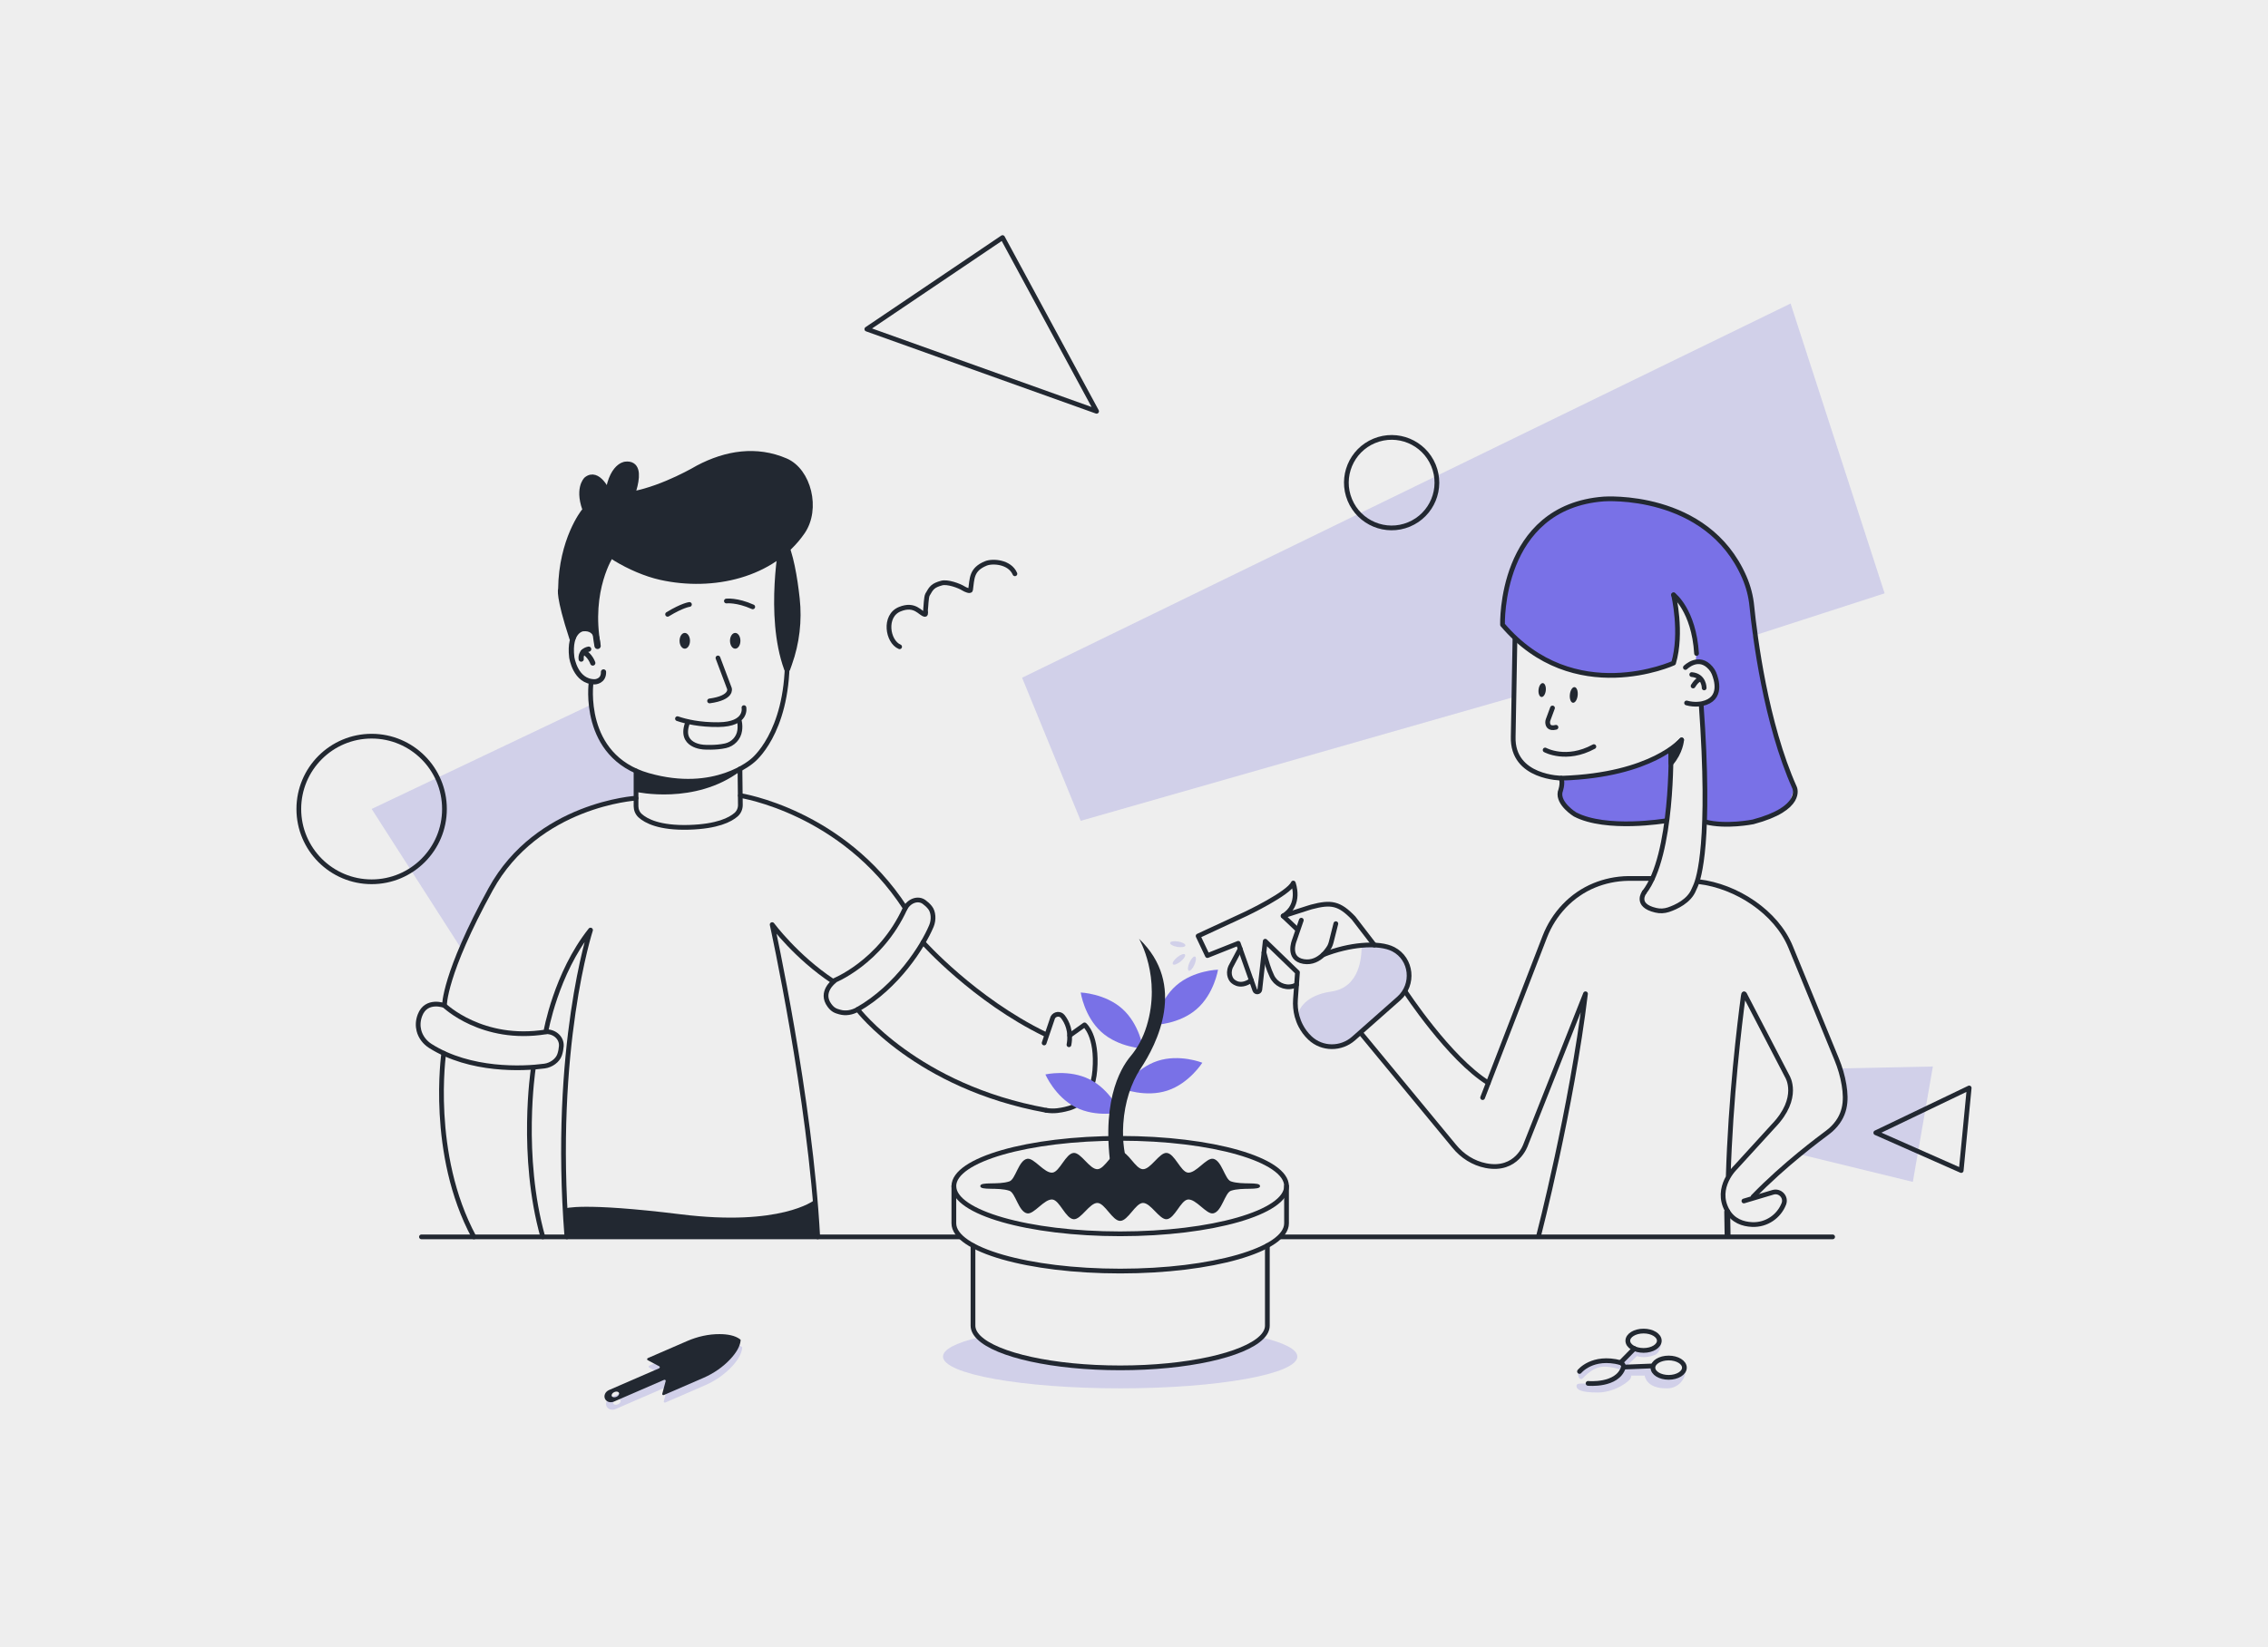 <?xml version="1.0" encoding="UTF-8"?><svg id="Layer_2" xmlns="http://www.w3.org/2000/svg" viewBox="0 0 958 696"><defs><style>.cls-1{stroke-width:2.49px;}.cls-1,.cls-2,.cls-3,.cls-4,.cls-5{stroke:#222831;stroke-linecap:round;stroke-linejoin:round;}.cls-1,.cls-3,.cls-4,.cls-5{fill:none;}.cls-6{fill:#eee;}.cls-7{fill:#d1d0e9;}.cls-8,.cls-2{fill:#222831;}.cls-9{fill:#7971e7;}.cls-2,.cls-4{stroke-width:2px;}.cls-3{stroke-width:2.66px;}.cls-5{stroke-width:2.2px;}</style></defs><g id="DUO-Illustrations"><g><rect class="cls-6" width="958" height="696"/><g><path class="cls-7" d="M796.06,250.7l-39.72-122.45-324.61,158.1,24.76,60.46,182.98-52.31,.73-24.45-5.37-5.67s-1.22-54.73,46.4-53.62c0,0,43.1-2.49,57.56,38.84l2.65,18.77,54.62-17.67Z"/><path class="cls-7" d="M760.16,487.7l47.82,11.67,8.46-48.75-39.2,.81s4.97,10.55-.23,21.58c0,0-6.27,7.7-16.84,14.69Z"/><path class="cls-7" d="M194.87,400.89l-37.88-59.09,92.46-43.96s.32,19.94,20.49,28.84l-1.27,10.56s-22.58,1.74-35.8,11.95c0,0-22.53,9.32-37.99,51.7Z"/><path class="cls-7" d="M590.85,421.89l-19.1,16.89c-5.27,4.66-13.27,4.64-18.4-.18-1.73-1.62-2.99-3.41-3.9-5.15-.67-1.28-1.19-2.63-1.57-4.01,.68-2.99,3.41-8.91,14.46-10.49,12.09-1.72,12.9-14.64,12.77-19.51h0c5.69-.52,10.47,.09,13.43,1.64,7.85,4.09,8.94,14.94,2.3,20.81Z"/><path class="cls-4" d="M441.91,469.13c3.5,.59,6.24-.08,8-.45,4.82-.99,11.55-4.32,12.54-16.44,1.21-14.69-4.34-19.21-4.34-19.21l-6.28,4.47"/><g><path class="cls-8" d="M241.44,268.49l4.05-2.85,3.8,.49,3.47,2.84-.41-5.62-.8-9.5s.18-14.49,6.77-19.47c0,0,16.32,11.79,35.24,10.76,0,0,26.03,1.5,41.7-16.3l4.67-5.98,2.06-7.52-.43-7.35-2.97-6.98-4.49-5.48-8.32-3.18-9.97-.72-12.19,1.92-7.78,3.66-8.38,4.39-15.39,5.98-5.76,1.29,1.68-6.63-.25-4.49-2.55-2.02-3.1,1.32-3.07,2.57-2.07,7.7-2.29-2.96-3.54-2.71-3.82,.46-1.6,3.79,.48,6.8,.71,3.37-2.7,3.83-4.7,9.28-2.21,9.46-.18,8.23,.17,8.64,2.97,9.3,1.23,3.67Z"/><g><path class="cls-4" d="M303.26,278l4.85,12.9s1.4,3.93-8.38,5.26"/><path class="cls-8" d="M310.55,267.42c1.22,0,2.2,1.49,2.2,3.33s-.98,3.33-2.2,3.33-2.2-1.49-2.2-3.33,.98-3.33,2.2-3.33Z"/><path class="cls-8" d="M289.25,267.42c1.21,0,2.2,1.49,2.2,3.33s-.98,3.33-2.2,3.33-2.2-1.49-2.2-3.33,.98-3.33,2.2-3.33Z"/><path class="cls-4" d="M291.22,255.4s-2.9,.3-9.23,4.16"/><path class="cls-4" d="M306.83,253.94s4.43-.54,11.13,2.47"/></g></g><line class="cls-4" x1="178.02" y1="522.6" x2="405.42" y2="522.6"/><line class="cls-4" x1="541.09" y1="522.6" x2="774.1" y2="522.6"/><g><path class="cls-9" d="M493.08,460.8c-9.3,3.04-18.88-.77-18.88-.77,0,0,5.49-8.74,14.78-11.78,9.3-3.04,18.88,.77,18.88,.77,0,0-5.49,8.74-14.78,11.78Z"/><path class="cls-9" d="M505.5,426.34c-7.36,6.44-17.67,6.69-17.67,6.69,0,0,1.62-10.19,8.99-16.63,7.36-6.44,17.67-6.69,17.67-6.69,0,0-1.62,10.19-8.99,16.63Z"/><path class="cls-9" d="M460.35,456.1c8.72,4.42,12.81,13.89,12.81,13.89,0,0-10.06,2.3-18.78-2.13-8.72-4.42-12.81-13.89-12.81-13.89,0,0,10.06-2.3,18.78,2.13Z"/><path class="cls-9" d="M474.08,426.26c7.28,6.53,8.78,16.74,8.78,16.74,0,0-10.31-.38-17.59-6.91s-8.78-16.74-8.78-16.74c0,0,10.31,.38,17.59,6.91Z"/><path class="cls-7" d="M548,573.17c0,7.42-33.5,13.43-74.84,13.43s-74.84-6.02-74.84-13.43c0-3.04,5.63-5.84,15.11-8.1,7.51,7.44,31.4,12.87,59.72,12.87s52.22-5.43,59.72-12.87c9.49,2.26,15.11,5.06,15.11,8.1Z"/><ellipse class="cls-4" cx="473.17" cy="501.14" rx="70.26" ry="20.17"/><path class="cls-8" d="M532.25,501.14c0,2-7.61,.37-12.32,1.99-2.57,.88-3.82,8.83-7.47,9.54-2.9,.56-7.27-6.26-10.73-5.84-3.03,.37-5.54,8.06-8.92,8.32-3.1,.23-6.74-7-10.08-6.88-3.15,.11-6.26,7.58-9.57,7.58s-6.42-7.47-9.57-7.58c-3.34-.12-6.98,7.11-10.08,6.88-3.38-.25-5.89-7.94-8.92-8.32-3.46-.42-7.82,6.4-10.73,5.84-3.65-.7-4.91-8.66-7.48-9.54-4.71-1.62-12.31,.01-12.31-1.99s7.61-.37,12.32-1.99c2.57-.88,3.82-8.83,7.47-9.54,2.9-.56,7.27,6.26,10.73,5.84,3.03-.37,5.54-8.06,8.92-8.32,3.1-.23,6.74,7,10.08,6.88,3.15-.11,6.26-7.58,9.56-7.58s6.42,7.47,9.57,7.58c3.34,.12,6.98-7.11,10.08-6.88,3.38,.25,5.89,7.94,8.92,8.32,3.46,.42,7.82-6.4,10.73-5.84,3.65,.7,4.91,8.66,7.48,9.54,4.71,1.62,12.31-.01,12.31,1.99Z"/><path class="cls-4" d="M410.99,526.29v33.81c0,1.73,.85,3.4,2.45,4.98,7.51,7.44,31.4,12.87,59.72,12.87s52.22-5.43,59.72-12.87c1.6-1.58,2.45-3.25,2.45-4.98v-33.81"/><path class="cls-4" d="M543.43,501.14v15.74c0,11.14-31.46,20.17-70.26,20.17s-70.26-9.03-70.26-20.17v-15.74"/><path class="cls-8" d="M481.12,396.63s9.58,16.23,3.22,36.92c-1.56,5.08-3.95,9.36-6.77,12.71-4.45,5.3-13.36,20.43-7.48,52.33h9.2s-5.86-7.97-4.81-23.82c.59-8.89,3.23-17.11,7.27-23.19,6.84-10.3,19.78-35.45-.63-54.95Z"/></g><g><g><path class="cls-9" d="M634.7,264.32l.58-11.53,3.49-12.38,4.3-8.33s10.12-24.3,45.69-20.29c0,0,28.29-1.3,46.14,29.13,0,0,5.06,6.13,5.65,27.3l2.32,10.26,1.35,9.76,2.24,9.11,1.85,9.24,4.02,11.92,2.98,8.95,2.37,6.35-1.85,5.48-9.18,6-10.22,2.77-9.6-.1-6.36-.27s-.5-26.81-1.64-50.15c0,0,9.96-2.55,5.39-11.92,0,0-2.03-6.6-8.01-5.83,0,0,2.93-16.27-9.66-28.34,0,0,4.62,12.3-.14,28.6,0,0-18.51,8.18-38.79,4.13,0,0-18.76-3.89-30.23-17.01l-2.73-2.86Z"/><path class="cls-9" d="M704.75,317.47s2.33,21.48-.92,28.87c0,0-13,3.15-27.67,1.73,0,0-13.43-2.18-16.92-10.44l.2-7.86s33.82-3.2,45.31-12.29Z"/><path class="cls-4" d="M639.91,270.05l-.73,41.19c-.55,17.61,20.71,17.56,20.71,17.56,38.02-1.3,50.43-16.21,50.43-16.21"/><path class="cls-4" d="M705.82,316.64s.93,44.68-11.26,60.34"/><path class="cls-4" d="M694.56,376.98s-4.23,5.52,4.84,7.62c1.76,.43,3.62,.34,5.34-.23,3.27-1.1,8.78-3.62,10.73-8.48,.2-.49,.43-.96,.65-1.44,1.51-3.25,6.62-18.93,2.45-76.9"/><path class="cls-4" d="M706.91,251.35s3.79,15.96,0,28.82c0,0-42.11,19.23-72.24-16.21,0,0-1.56-49.76,42.78-53.13,0,0,43.56-3.19,59.32,32.99,1.73,3.95,2.82,8.14,3.22,12.43,1.27,12.59,5.85,49.3,18.06,76.6,0,0,3.98,8.69-17.56,14.41,0,0-11.42,2.32-20.24,0"/><path class="cls-4" d="M706.91,251.35s8.56,6.5,9.71,24.76"/><path class="cls-4" d="M711.91,282.03s5.63-5.67,10.7,.25c.54,.62,.99,1.33,1.32,2.08,1.11,2.63,3.89,11.02-4.95,12.94,0,0-3.07,.71-6.57-.29"/><g><path class="cls-4" d="M719.84,290.66s.04-5.18-5.25-5.64"/><path class="cls-4" d="M718.3,287.14s-1.12-.52-3.14,2.71"/></g><path class="cls-4" d="M703.56,346.81s-25.07,4.21-38.27-2.7c0,0-7.27-4.44-6.3-9.46,0,0,1.36-3.54,.45-5.85"/><path class="cls-8" d="M665.11,290.32c-.91-.1-1.81,1.31-2,3.13-.19,1.83,.39,3.38,1.3,3.48,.91,.1,1.81-1.31,2-3.13,.19-1.83-.39-3.38-1.3-3.48Z"/><path class="cls-8" d="M651.72,288.63c-.85-.09-1.67,1.15-1.84,2.77-.17,1.62,.38,3,1.22,3.09,.85,.09,1.67-1.15,1.84-2.77,.17-1.62-.38-3-1.22-3.09Z"/><path class="cls-4" d="M655.77,299.14s-1.46,3.95-1.87,5.05c-.11,.31-.17,.64-.17,.97,.01,1.07,.43,2.93,3.51,2.13"/><path class="cls-2" d="M710.32,312.68s-.33,5.04-4.49,9.86l-.14-5.47,4.63-4.39Z"/></g><path class="cls-4" d="M652.66,316.89s8.91,4.95,20.59-1.43"/></g><path class="cls-4" d="M717.52,372.52c15.87,1.86,32.77,12.8,38.83,27.58l19.45,47.43c1.43,3.49,2.51,7.13,3.12,10.86,1.13,6.87,.69,13.33-5.6,19.01-.45,.4-.92,.77-1.4,1.13-2.82,2.12-18.16,13.38-31.44,27.14"/><path class="cls-4" d="M736.62,507.44l12.29-3.67c2.96-.88,5.7,2.01,4.58,4.89-2.05,5.26-7.3,9-13.4,8.73-3.85-.17-8.07-1.53-10.53-5.97-5.4-9.72,3.53-18.16,3.53-18.16l15.96-17.49c11.59-12.02,5.9-20.98,5.9-20.98l-17.6-33.87c-.59-1.28-.8-1.46-.99-.06-1.53,11.43-5.39,43.17-6.36,76.5"/><path class="cls-4" d="M626.26,463.76l26.24-67.92c3.78-9.78,11.28-17.8,20.98-21.77,4.12-1.68,8.94-2.84,14.48-2.91h10.02"/><path class="cls-4" d="M649.96,521.95s13.89-53.57,19.75-102.06l-25.24,63.73s-3.73,11.45-16.82,8.89c-5.32-1.04-10.04-4.06-13.44-8.28l-39.19-47.47"/><path class="cls-4" d="M593.57,418.95s18.59,28.39,35.08,38.6"/><line class="cls-1" x1="729.73" y1="521.94" x2="729.57" y2="511.96"/><path class="cls-4" d="M558.91,403.39c5.71-2.24,11.3-3.51,16.21-3.95h0c5.69-.52,10.47,.09,13.43,1.64,7.85,4.09,8.94,14.94,2.3,20.81l-19.1,16.89c-5.27,4.66-13.27,4.64-18.4-.18-1.73-1.62-2.99-3.41-3.9-5.15-.67-1.28-1.19-2.63-1.57-4.01-.64-2.36-.85-4.83-.67-7.29l.84-11.3-13.62-13.17-2.28,20.43c-.13,1.16-1.73,1.34-2.12,.25l-7-19.79-13.02,5.18-3.93-8.27,20.21-9.38s18.06-8.56,19.98-13c0,0,3.55,9.18-4.29,13.92l5.78,5.48"/><path class="cls-4" d="M541.99,387.02l10.55-3.39s.5-.19,1.38-.42c8.37-2.23,11.83-1.58,17.82,4.67l8.78,11.42"/><path class="cls-4" d="M549.67,388.8l-2.96,8.59s-3.14,7.67,3.93,8.87c7.07,1.2,11.04-6.47,11.04-6.47h0c.26-.56,.47-1.14,.62-1.74l1.96-7.78"/><path class="cls-4" d="M533.9,402.47h0c1.16,4.25,1.89,6.9,3.37,10,1.57,3.3,5.26,5.17,8.8,4.25,.58-.15,1.12-.37,1.6-.68"/><path class="cls-4" d="M523.86,400.89l-4.04,7.6c-1.46,3.46,.54,5.69,.54,5.69,0,0,3,3.77,8.21,0"/><g><path class="cls-7" d="M497.29,400.08c-1.78-.3-3.14-1.05-3.04-1.68,.11-.63,1.64-.89,3.42-.59,1.78,.3,3.14,1.05,3.04,1.68s-1.64,.89-3.42,.59Z"/><path class="cls-7" d="M504.52,407.63c-.74,1.65-1.8,2.78-2.38,2.52-.58-.26-.45-1.81,.29-3.46,.74-1.65,1.8-2.78,2.38-2.52,.58,.26,.45,1.81-.29,3.46Z"/><path class="cls-7" d="M498.7,406.25c-1.41,1.14-2.87,1.66-3.27,1.16-.4-.49,.42-1.81,1.82-2.95,1.41-1.14,2.87-1.66,3.27-1.16s-.42,1.81-1.82,2.95Z"/></g><g><path class="cls-3" d="M256.49,207.95s-4.05-9-8.66-5.2c0,0-4.18,3.91,.13,14.02l1.71,3.57"/><g><path class="cls-3" d="M253.2,230.82c2.29,1.76,4.59,3.53,7.06,5.03,5.57,3.39,12.56,6.46,18.89,7.86,22.01,4.88,47.05-.86,59.61-19.12,6.57-9.54,2.59-25.53-6.99-29.66-12.25-5.27-24.98-3.3-36.86,2.99,0,0-14.2,8.5-27.55,11.01"/><path class="cls-3" d="M264.59,214.61s9.21-19.37-.42-18.23c0,0-7.31,.55-7.67,18.13"/><path class="cls-3" d="M246.71,216.37s-9.35,11.69-9.63,32.54c0,0-1.23,2.51,4.72,20.67"/><path class="cls-3" d="M258.02,234.34s-9.93,14.72-5.6,38.55"/></g></g><g><path class="cls-5" d="M252.38,272.84s.79-7.98-6.29-7.18c0,0-5.89,.81-4.58,12.05,0,0,1.45,10.41,9.73,10.37,0,0,3.8-.11,3.68-4.18"/><g><path class="cls-5" d="M245.5,278.48s-.62-3.41,3.15-4.2"/><path class="cls-5" d="M250.39,280.14s-1.1-3.29-3.95-4.72"/></g></g><g><path class="cls-3" d="M330.72,227.91s-6.44,31.94,1.77,54.58l.74-2.07c3.15-8.79,4.25-18.17,3.24-27.44-.96-8.82-2.7-19.29-5.75-25.06h0Z"/><path class="cls-8" d="M330.72,227.91s-6.44,31.94,1.77,54.58l1.59-4.44c2.48-6.92,3.42-14.29,2.74-21.6-.87-9.37-2.64-21.98-6.1-28.54h0Z"/></g><path class="cls-4" d="M249.68,288.37s-4.35,31.11,24.11,39.24c28.46,8.13,44.16-6.28,44.16-6.28,0,0,14.61-11.31,14.61-42.78"/><g><path class="cls-4" d="M286.16,303.65c3.6,1.23,9.43,2.61,17.33,2.52,12.27-.13,10.75-7.18,10.75-7.18"/><path class="cls-4" d="M290.54,305.06c-4.09,10.28,6.81,10.62,6.81,10.62,0,0,4.89,.37,9.1-.58,3.14-.71,5.55-3.23,6-6.42,.16-1.17,.18-2.49-.11-3.85"/></g><path class="cls-4" d="M268.66,325.75v14.88c0,1.51,.61,2.98,1.73,4,2.45,2.23,8.12,5.29,20.62,4.93,12.02-.35,17.49-3.22,19.91-5.35,1.18-1.04,1.83-2.56,1.81-4.13l-.17-15.16"/><path class="cls-4" d="M239.45,522.6c-6.23-80.09,9.99-129.63,9.99-129.63-14.67,18.43-18.89,43.03-18.89,43.03-26.85,4.31-42.81-11.15-42.81-11.15,0,0-.25-13.17,19.51-49.14,19.76-35.97,61.41-38.47,61.41-38.47"/><path class="cls-4" d="M230.65,435.91c3.74-.05,6.7,2.74,6.45,6.11-.09,1.15-.3,2.39-.72,3.63-.82,2.43-3.54,4.4-6.36,4.78-9.19,1.24-31.37,2.19-48.22-8.47-2.37-1.5-4.17-3.82-4.85-6.54-.45-1.82-.5-4.04,.46-6.52,2.68-6.96,10.35-4.04,10.35-4.04"/><path class="cls-4" d="M382.32,383.79c1.81-3.27,5.48-4.5,8-2.69,.86,.62,1.73,1.39,2.5,2.35,1.5,1.86,1.7,5.16,.61,7.78-3.58,8.55-14.42,25.72-31.15,35.27-2.36,1.35-5.07,1.81-7.55,1.11-1.66-.47-2.89-.82-4.37-2.83-4.14-5.62,1.92-10.14,1.92-10.14"/><path class="cls-4" d="M187.44,445.04s-6.18,42.44,12.74,77.57"/><path class="cls-4" d="M225.22,451.77s-5.58,36.42,4.06,70.83"/><path class="cls-8" d="M238.67,510.61s6.74-2.74,48.92,2.47c42.17,5.21,56.23-5.89,56.23-5.89l1.59,15.41h-105.95l-.78-11.99Z"/><path class="cls-4" d="M345.4,522.6c-3.05-58.38-19.24-131.94-19.24-131.94,0,0,10.15,13.69,25.62,23.92"/><path class="cls-4" d="M382.32,383.56c-26.52-40.84-69.58-47.42-69.58-47.42"/><path class="cls-4" d="M351.78,414.58s20.02-7.65,30.54-30.79"/><path class="cls-4" d="M362.27,426.5s24.81,32.68,79.64,42.63"/><path class="cls-4" d="M389.88,398.19s21.57,24.23,51.7,38.84"/><path class="cls-4" d="M441.04,440.68l3.66-10.78c.87-1.59,3.1-1.82,4.21-.39,1.8,2.3,3.68,6.21,2.62,11.92"/><path class="cls-8" d="M268.74,334.6s24.78,5.59,43.9-8.76c0,0-20.23,10.27-43.9-.63v9.39Z"/><circle class="cls-4" cx="156.98" cy="341.81" r="30.76"/><circle class="cls-4" cx="587.83" cy="203.93" r="19.12" transform="translate(-33.3 240.48) rotate(-22.5)"/><polygon class="cls-4" points="792.33 478.61 828.41 494.57 831.78 459.69 792.33 478.61"/><polygon class="cls-4" points="463.2 173.78 423.48 100.38 366.15 139.06 463.2 173.78"/><path class="cls-4" d="M380,273.27c-5.12-2.13-6.85-13.06,.08-15.88,6.5-2.65,8.61,1.91,10.59,2.21,.59,.09,.2-1.43,.28-1.96,.18-1.19,.25-5.35,.83-6.39,1.65-2.98,2.35-3.89,5.98-4.9,2.39-.66,7.3,1.06,9.28,2.32,.74,.47,2.8,1.37,2.92,.59,.71-4.75,.19-8.65,6.49-11.21,2.78-1.13,10.03-.74,12.25,4.39"/><g><path class="cls-7" d="M687.95,576.31l3.52-3.35s3.05,1.35,7.71-.54c0,0,2.86-1.16,2.3-6.43,0,0-.56,5.02-9.22,4.59l-2.18-.9-5.56,5.8,1.37,2.51,2.05-1.68Z"/><path class="cls-7" d="M698.19,579.02v-1.83l-12.49,.44s-.05,.22-.2,.58l-.11-2.28s-8.47-3.19-12.69,0c0,0-3.81,1.31-6.17,3.71,0,0,0,1.5,.39,2.39,.31,.7,1.18,.83,1.69,.29,.86-.9,2.68-2.81,5.18-4,1.45-.69,3.04-.96,4.62-.86,1.62,.1,4.12,.45,6.71,1.48-1.2,2.09-4.72,5.88-14.33,5.38l.94,.24c-5.13-.03-5.8-.08-5.8,1.1,0,1.35,1.52,2.7,8.92,2.7s14.06-5.05,14.06-6.4c0,0,0-.01,0-.02,.08-.22,.14-.46,.15-.72h5.66s.51,5.49,9.2,5.38c0,0,.03,0,.09,0,3.98,.16,7.41-2.8,7.89-6.76l.24-1.98s-6.44,8.53-13.95,1.15Z"/><g><ellipse class="cls-4" cx="694.24" cy="566.49" rx="6.65" ry="4.09"/><ellipse class="cls-4" cx="704.84" cy="577.87" rx="6.65" ry="4.09"/><path class="cls-4" d="M690.35,569.8l-5.83,5.93s1.55,.76,1.18,1.9l11.83-.47"/><path class="cls-4" d="M667.18,579.47s5.41-6.86,17.34-3.74"/><path class="cls-4" d="M670.8,584.51s12.24,1.18,14.88-6.64"/></g></g><g><path class="cls-7" d="M309.17,577.38c2.2-2.37,4.1-5.17,4.33-7.91,.01-.15-.05-.29-.17-.38-2.16-1.7-5.5-2.23-8.74-2.24-4.63-.02-9.31,1.03-13.67,2.92l-16.59,7.2c-.41,.18-.47,.68-.11,.87l4.9,2.61c.36,.19,.29,.69-.11,.87l-21.12,9.16c-1.53,.66-2.3,2.29-1.72,3.64s2.3,1.89,3.83,1.23l21.12-9.16c.41-.18,.82,.12,.71,.51l-1.45,5.36c-.11,.39,.31,.69,.71,.51l16.59-7.2c4.35-1.89,8.32-4.59,11.47-7.99Zm-50.11,15.62c-.24-.56,.24-1.31,1.09-1.67,.84-.37,1.72-.21,1.96,.35s-.24,1.31-1.09,1.67c-.85,.37-1.73,.21-1.97-.35Z"/><path class="cls-8" d="M308.52,574.22c2.2-2.37,4.1-5.17,4.33-7.91,.01-.15-.05-.29-.17-.38-2.16-1.7-5.5-2.23-8.74-2.24-4.63-.02-9.31,1.03-13.67,2.92l-16.59,7.2c-.41,.18-.47,.68-.11,.87l4.9,2.61c.36,.19,.29,.69-.11,.87l-21.12,9.16c-1.53,.66-2.3,2.29-1.72,3.64s2.3,1.89,3.83,1.23l21.12-9.16c.41-.18,.82,.12,.71,.51l-1.44,5.36c-.11,.39,.31,.69,.71,.51l16.59-7.2c4.35-1.89,8.32-4.59,11.47-7.99Zm-50.11,15.62c-.24-.56,.24-1.31,1.09-1.67,.84-.37,1.72-.21,1.96,.35s-.24,1.31-1.09,1.67c-.85,.37-1.73,.21-1.97-.35Z"/></g></g></g></g></svg>